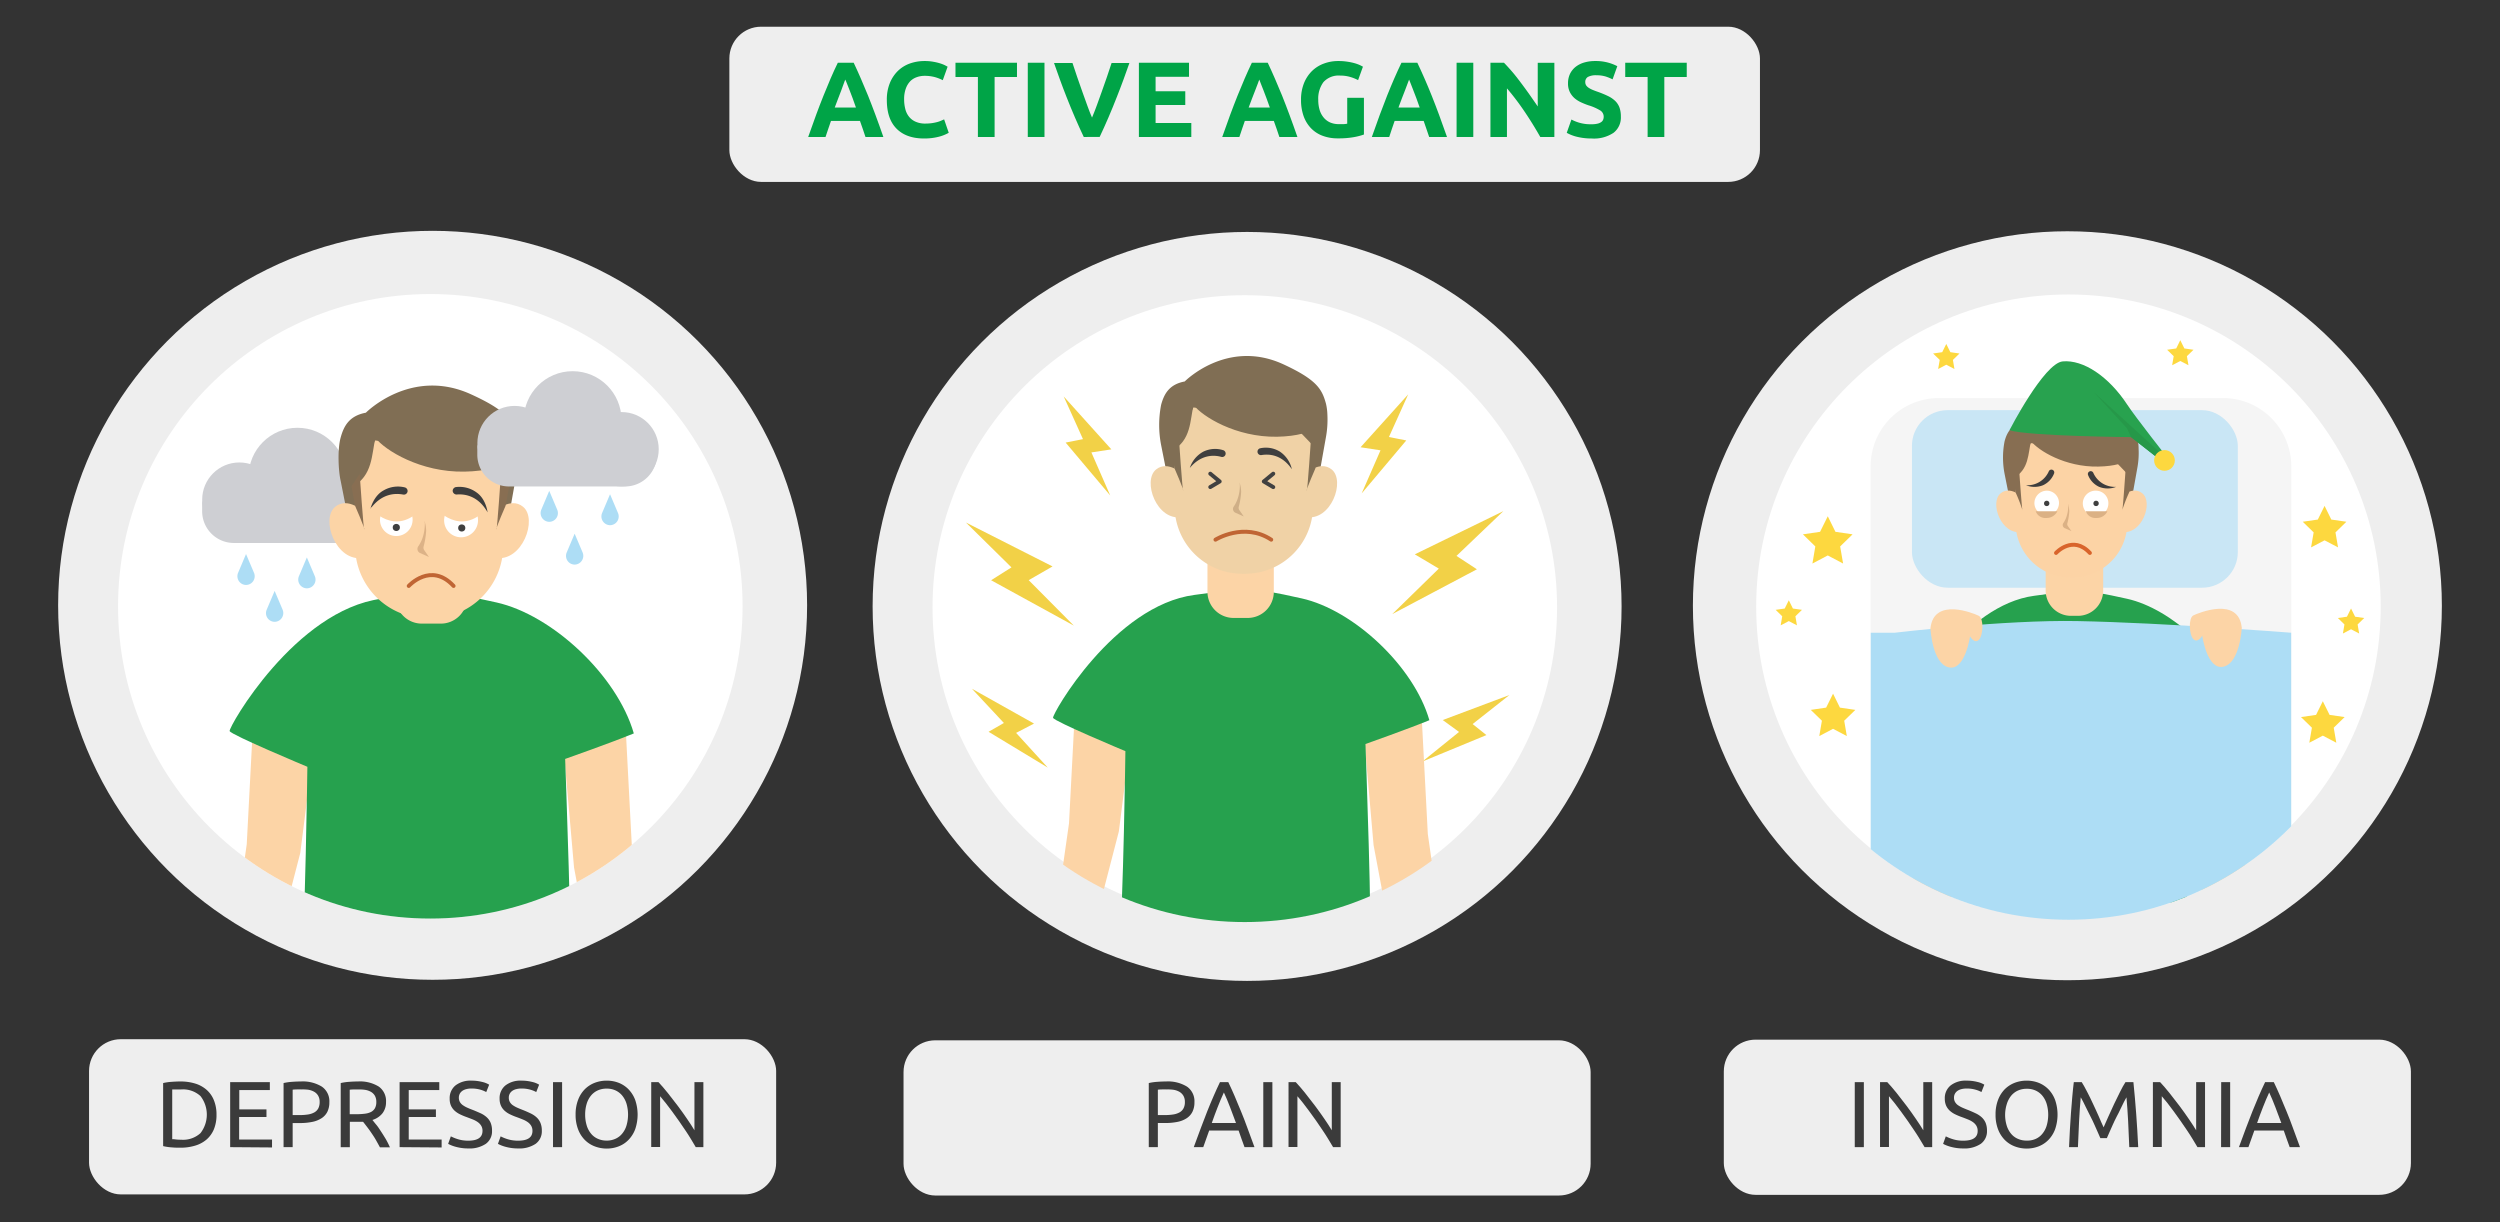 <svg id="Слой_1" data-name="Слой 1" xmlns="http://www.w3.org/2000/svg" xmlns:xlink="http://www.w3.org/1999/xlink" width="630" height="308" viewBox="0 0 630 308">
  <rect x="0" y="0" width="630" height="308" fill="#333333" stroke="none"/>
  <defs>
    <style>
      .cls-1, .cls-14, .cls-15, .cls-22 {
        fill: none;
      }

      .cls-2 {
        fill: #eee;
      }

      .cls-3 {
        fill: #fff;
      }

      .cls-4 {
        fill: #3b3b3b;
      }

      .cls-5 {
        fill: #00a447;
      }

      .cls-6 {
        fill: #f2d147;
      }

      .cls-7 {
        clip-path: url(#clip-path);
      }

      .cls-8 {
        fill: #fcd4a6;
      }

      .cls-9 {
        fill: #26a14e;
      }

      .cls-10 {
        fill: #806e54;
      }

      .cls-11 {
        fill: #f0d2a6;
      }

      .cls-12 {
        fill: #cfaf87;
      }

      .cls-13 {
        fill: #3f3f3f;
      }

      .cls-14 {
        stroke: #414141;
      }

      .cls-14, .cls-15, .cls-22 {
        stroke-linecap: round;
        stroke-linejoin: round;
      }

      .cls-15 {
        stroke: #c06534;
      }

      .cls-16 {
        clip-path: url(#clip-path-2);
      }

      .cls-17 {
        fill: #f5f5f5;
      }

      .cls-18 {
        fill: #c9e6f5;
      }

      .cls-19 {
        fill: #876e52;
      }

      .cls-20 {
        fill: #fcd3a5;
      }

      .cls-21 {
        fill: #dbb185;
      }

      .cls-22 {
        stroke: #d9642b;
      }

      .cls-23 {
        fill: #3d3d3d;
      }

      .cls-24 {
        fill: #28a24f;
      }

      .cls-25 {
        fill: #269849;
      }

      .cls-26 {
        fill: #fdd83f;
      }

      .cls-27 {
        fill: #adddf5;
      }

      .cls-28 {
        clip-path: url(#clip-path-3);
      }

      .cls-29 {
        fill: #cecfd3;
      }

      .cls-30 {
        fill: #dcb287;
      }

      .cls-31 {
        fill: #886e52;
      }
    </style>
    <clipPath id="clip-path">
      <circle class="cls-1" cx="313.66" cy="152.79" r="79.57"/>
    </clipPath>
    <clipPath id="clip-path-2">
      <circle class="cls-1" cx="521.25" cy="153.08" r="78.69"/>
    </clipPath>
    <clipPath id="clip-path-3">
      <circle class="cls-1" cx="108.44" cy="152.79" r="78.69"/>
    </clipPath>
  </defs>
  <circle class="cls-2" cx="520.98" cy="152.65" r="94.37"/>
  <circle class="cls-3" cx="521.25" cy="152.9" r="78.69"/>
  <rect class="cls-2" x="183.8" y="6.73" width="259.71" height="39.11" rx="8"/>
  <rect class="cls-2" x="227.69" y="262.16" width="173.15" height="39.11" rx="8"/>
  <circle class="cls-2" cx="314.27" cy="152.82" r="94.37"/>
  <circle class="cls-3" cx="313.69" cy="153.08" r="78.69"/>
  <rect class="cls-2" x="434.4" y="261.99" width="173.15" height="39.11" rx="8"/>
  <g>
    <path class="cls-4" d="M467.4,272.7h2.29v16.38H467.4Z"/>
    <path class="cls-4" d="M485,289.08c-.35-.58-.75-1.24-1.2-2s-.93-1.48-1.45-2.26-1.06-1.57-1.62-2.37-1.11-1.58-1.67-2.33-1.08-1.46-1.6-2.12-1-1.24-1.44-1.75v12.79h-2.25V272.7h1.82c.74.79,1.53,1.7,2.37,2.75s1.68,2.13,2.51,3.24,1.61,2.2,2.34,3.28,1.35,2,1.86,2.86V272.7h2.24v16.38Z"/>
    <path class="cls-4" d="M494.78,287.45q3.59,0,3.59-2.46a2.52,2.52,0,0,0-.32-1.29,3.12,3.12,0,0,0-.86-.92,6.17,6.17,0,0,0-1.25-.67q-.69-.28-1.47-.57a15.47,15.47,0,0,1-1.7-.7,5.86,5.86,0,0,1-1.4-.92,4,4,0,0,1-.93-1.26,4.15,4.15,0,0,1-.35-1.78,4.09,4.09,0,0,1,1.47-3.35,6.14,6.14,0,0,1,4-1.21,10.77,10.77,0,0,1,2.71.32,5.78,5.78,0,0,1,1.78.7l-.73,1.86a6.74,6.74,0,0,0-1.48-.6,7.8,7.8,0,0,0-2.28-.29,4.83,4.83,0,0,0-1.23.14,3.05,3.05,0,0,0-1,.42,2.1,2.1,0,0,0-.67.72,2,2,0,0,0-.25,1,2.12,2.12,0,0,0,.26,1.11,2.62,2.62,0,0,0,.73.8,7.07,7.07,0,0,0,1.1.62q.63.28,1.38.57c.71.28,1.36.57,1.95.85a6.07,6.07,0,0,1,1.54,1,4.15,4.15,0,0,1,1,1.4,5.12,5.12,0,0,1,.35,2,3.87,3.87,0,0,1-1.57,3.31,7.39,7.39,0,0,1-4.43,1.16,12.23,12.23,0,0,1-1.79-.13,13.43,13.43,0,0,1-1.45-.31,8.66,8.66,0,0,1-1.1-.38c-.31-.13-.55-.25-.72-.34l.68-1.89a10.73,10.73,0,0,0,1.66.68A8.53,8.53,0,0,0,494.78,287.45Z"/>
    <path class="cls-4" d="M502.88,280.88a10.12,10.12,0,0,1,.63-3.71,7.79,7.79,0,0,1,1.7-2.69,7.33,7.33,0,0,1,2.51-1.62,8.49,8.49,0,0,1,3-.54,8.3,8.3,0,0,1,3,.54,7.26,7.26,0,0,1,2.47,1.62,7.77,7.77,0,0,1,1.69,2.69,11.41,11.41,0,0,1,0,7.42,7.72,7.72,0,0,1-1.69,2.68,7,7,0,0,1-2.47,1.62,8.31,8.31,0,0,1-3,.55,8.5,8.5,0,0,1-3-.55,7,7,0,0,1-2.51-1.62,7.74,7.74,0,0,1-1.7-2.68A10.12,10.12,0,0,1,502.88,280.88Zm2.41,0a9.13,9.13,0,0,0,.38,2.7,6,6,0,0,0,1.08,2.07,4.55,4.55,0,0,0,1.7,1.31,5.31,5.31,0,0,0,2.26.47A5.22,5.22,0,0,0,513,287a4.52,4.52,0,0,0,1.69-1.31,5.81,5.81,0,0,0,1.08-2.07,9.82,9.82,0,0,0,0-5.41,6,6,0,0,0-1.08-2.07,4.73,4.73,0,0,0-1.69-1.31,5.22,5.22,0,0,0-2.24-.46,5.31,5.31,0,0,0-2.26.46,4.77,4.77,0,0,0-1.7,1.31,6.16,6.16,0,0,0-1.08,2.07A9.15,9.15,0,0,0,505.29,280.88Z"/>
    <path class="cls-4" d="M529.29,286.81q-.24-.57-.63-1.44l-.84-1.89c-.3-.68-.62-1.38-1-2.09l-1-2q-.45-1-.84-1.71c-.26-.51-.47-.89-.63-1.16q-.26,2.79-.42,6c-.11,2.17-.21,4.35-.29,6.56h-2.24q.09-2.13.21-4.29c.08-1.44.17-2.86.27-4.25s.22-2.76.33-4.08.25-2.58.39-3.76h2c.43.69.89,1.51,1.37,2.46s1,1.93,1.47,3,1,2.07,1.42,3.1.87,2,1.25,2.83c.38-.86.8-1.8,1.25-2.83s.93-2.06,1.42-3.1,1-2,1.47-3,.94-1.77,1.37-2.46h2q.81,7.92,1.21,16.38h-2.25c-.08-2.21-.17-4.39-.29-6.56s-.25-4.18-.42-6c-.16.27-.37.65-.63,1.16s-.54,1.07-.84,1.71-.61,1.32-1,2-.66,1.41-1,2.09l-.84,1.89q-.39.87-.63,1.44Z"/>
    <path class="cls-4" d="M553.76,289.08c-.35-.58-.75-1.24-1.2-2s-.93-1.48-1.45-2.26-1.06-1.57-1.62-2.37-1.12-1.58-1.67-2.33-1.08-1.46-1.6-2.12-1-1.24-1.45-1.75v12.79h-2.24V272.7h1.82c.74.79,1.53,1.7,2.37,2.75s1.68,2.13,2.51,3.24,1.61,2.2,2.34,3.28,1.35,2,1.86,2.86V272.7h2.24v16.38Z"/>
    <path class="cls-4" d="M559.74,272.7H562v16.38h-2.29Z"/>
    <path class="cls-4" d="M577,289.08c-.27-.71-.52-1.41-.76-2.09s-.48-1.38-.73-2.09h-7.42l-1.49,4.18h-2.39c.63-1.73,1.22-3.34,1.78-4.81s1.09-2.87,1.62-4.2,1.05-2.58,1.57-3.79,1.06-2.4,1.63-3.58H573c.57,1.18,1.11,2.37,1.63,3.58s1,2.47,1.58,3.79,1.06,2.73,1.62,4.2,1.14,3.08,1.77,4.81ZM574.89,283c-.5-1.38-1-2.7-1.5-4s-1-2.52-1.55-3.7c-.55,1.18-1.07,2.42-1.57,3.7s-1,2.61-1.48,4Z"/>
  </g>
  <rect class="cls-2" x="22.44" y="261.88" width="173.15" height="39.11" rx="8"/>
  <g>
    <path class="cls-4" d="M54.56,280.88a9.52,9.52,0,0,1-.66,3.7,7,7,0,0,1-1.87,2.6,7.84,7.84,0,0,1-2.89,1.53,12.54,12.54,0,0,1-3.68.51c-.67,0-1.39,0-2.19-.08a13,13,0,0,1-2.16-.32V272.93a13,13,0,0,1,2.16-.31c.8-.06,1.52-.09,2.19-.09a12.54,12.54,0,0,1,3.68.51A7.86,7.86,0,0,1,52,274.58a6.93,6.93,0,0,1,1.87,2.6A9.52,9.52,0,0,1,54.56,280.88Zm-8.91,6.33a6.5,6.5,0,0,0,4.87-1.66,7.62,7.62,0,0,0,0-9.34,6.5,6.5,0,0,0-4.87-1.67c-.65,0-1.15,0-1.51,0l-.74,0v12.53c.14,0,.39,0,.74.05S45,287.21,45.65,287.21Z"/>
    <path class="cls-4" d="M58,289.08V272.7H68v2h-7.7v4.87h6.85v1.92H60.26v5.67h8.29v2Z"/>
    <path class="cls-4" d="M75.81,272.53a9.17,9.17,0,0,1,5.31,1.31A4.48,4.48,0,0,1,83,277.76a5.3,5.3,0,0,1-.51,2.42A4.09,4.09,0,0,1,81,281.81a6.64,6.64,0,0,1-2.33.91,15.27,15.27,0,0,1-3.1.29H73.75v6.07H71.46V272.93a13.35,13.35,0,0,1,2.16-.31Q74.82,272.53,75.81,272.53Zm.19,2c-1,0-1.72,0-2.25.07V281h1.73a13.67,13.67,0,0,0,2.13-.15,4.79,4.79,0,0,0,1.59-.52,2.56,2.56,0,0,0,1-1,3.44,3.44,0,0,0,.35-1.64,3,3,0,0,0-.37-1.56,2.74,2.74,0,0,0-1-1,4.52,4.52,0,0,0-1.45-.51A10.88,10.88,0,0,0,76,274.54Z"/>
    <path class="cls-4" d="M93.85,282.23c.25.31.57.73,1,1.24s.78,1.08,1.19,1.7.81,1.27,1.22,1.95a22,22,0,0,1,1,2H95.74c-.32-.6-.66-1.21-1-1.82s-.74-1.2-1.12-1.76-.75-1.08-1.13-1.57-.7-.92-1-1.28c-.2,0-.41,0-.63,0h-2.7v6.41h-2.3V272.93a13.32,13.32,0,0,1,2.17-.31c.79-.06,1.52-.09,2.18-.09a9,9,0,0,1,5.26,1.3,4.46,4.46,0,0,1,1.81,3.88,4.56,4.56,0,0,1-.86,2.79A5.13,5.13,0,0,1,93.85,282.23Zm-3.48-7.69c-1,0-1.72,0-2.24.07v6.17h1.63a17,17,0,0,0,2.13-.12,4.6,4.6,0,0,0,1.59-.44,2.42,2.42,0,0,0,1-.94,3.18,3.18,0,0,0,.35-1.59,3.1,3.1,0,0,0-.35-1.54,2.7,2.7,0,0,0-1-1,4.26,4.26,0,0,0-1.42-.5A10.57,10.57,0,0,0,90.37,274.54Z"/>
    <path class="cls-4" d="M100.7,289.08V272.7h10v2H103v4.87h6.85v1.92H103v5.67h8.29v2Z"/>
    <path class="cls-4" d="M118,287.45q3.58,0,3.59-2.46a2.42,2.42,0,0,0-.32-1.29,3.12,3.12,0,0,0-.86-.92,6.08,6.08,0,0,0-1.24-.67c-.47-.19-1-.38-1.48-.57a15.47,15.47,0,0,1-1.7-.7,5.86,5.86,0,0,1-1.4-.92,4,4,0,0,1-.93-1.26,4.16,4.16,0,0,1-.34-1.78,4.11,4.11,0,0,1,1.46-3.35,6.17,6.17,0,0,1,4-1.21,10.75,10.75,0,0,1,2.7.32,6,6,0,0,1,1.79.7l-.74,1.86a6.84,6.84,0,0,0-1.47-.6,7.89,7.89,0,0,0-2.28-.29,4.72,4.72,0,0,0-1.23.14,3.11,3.11,0,0,0-1,.42,2.2,2.2,0,0,0-.67.72,2.15,2.15,0,0,0-.25,1,2.22,2.22,0,0,0,.26,1.11,2.54,2.54,0,0,0,.74.8,6.51,6.51,0,0,0,1.09.62c.42.19.88.38,1.39.57.71.28,1.36.57,2,.85a6,6,0,0,1,1.53,1,4,4,0,0,1,1,1.4,5.12,5.12,0,0,1,.35,2,3.87,3.87,0,0,1-1.57,3.31,7.37,7.37,0,0,1-4.43,1.16,12.33,12.33,0,0,1-1.79-.13,13.43,13.43,0,0,1-1.45-.31,9.25,9.25,0,0,1-1.1-.38c-.31-.13-.55-.25-.72-.34l.68-1.89a11.17,11.17,0,0,0,1.66.68A8.57,8.57,0,0,0,118,287.45Z"/>
    <path class="cls-4" d="M130.58,287.45q3.6,0,3.6-2.46a2.52,2.52,0,0,0-.32-1.29,3.12,3.12,0,0,0-.86-.92,6.17,6.17,0,0,0-1.25-.67q-.69-.28-1.47-.57a15.47,15.47,0,0,1-1.7-.7,5.66,5.66,0,0,1-1.4-.92,3.86,3.86,0,0,1-.93-1.26,4.15,4.15,0,0,1-.35-1.78,4.09,4.09,0,0,1,1.47-3.35,6.14,6.14,0,0,1,4-1.21,10.83,10.83,0,0,1,2.71.32,5.78,5.78,0,0,1,1.78.7l-.73,1.86a6.74,6.74,0,0,0-1.48-.6,7.8,7.8,0,0,0-2.28-.29,4.83,4.83,0,0,0-1.23.14,3,3,0,0,0-1,.42,2.1,2.1,0,0,0-.67.72,2,2,0,0,0-.25,1,2.12,2.12,0,0,0,.26,1.11,2.5,2.5,0,0,0,.73.8,7.07,7.07,0,0,0,1.1.62q.63.28,1.38.57c.71.28,1.36.57,1.95.85a6.07,6.07,0,0,1,1.54,1,4,4,0,0,1,1,1.4,4.93,4.93,0,0,1,.36,2,3.9,3.9,0,0,1-1.57,3.31,7.4,7.4,0,0,1-4.44,1.16,12.19,12.19,0,0,1-1.78-.13,13.43,13.43,0,0,1-1.45-.31,8.66,8.66,0,0,1-1.1-.38c-.31-.13-.55-.25-.72-.34l.68-1.89a10.53,10.53,0,0,0,1.65.68A8.62,8.62,0,0,0,130.58,287.45Z"/>
    <path class="cls-4" d="M139.36,272.7h2.29v16.38h-2.29Z"/>
    <path class="cls-4" d="M145.05,280.88a10.12,10.12,0,0,1,.63-3.71,7.64,7.64,0,0,1,1.7-2.69,7.23,7.23,0,0,1,2.51-1.62,8.48,8.48,0,0,1,3-.54,8.22,8.22,0,0,1,3,.54,7.07,7.07,0,0,1,2.47,1.62,7.79,7.79,0,0,1,1.7,2.69,11.41,11.41,0,0,1,0,7.42,7.74,7.74,0,0,1-1.7,2.68,6.8,6.8,0,0,1-2.47,1.62,8.23,8.23,0,0,1-3,.55,8.48,8.48,0,0,1-3-.55,7,7,0,0,1-2.51-1.62,7.6,7.6,0,0,1-1.7-2.68A10.12,10.12,0,0,1,145.05,280.88Zm2.41,0a9.13,9.13,0,0,0,.38,2.7,5.81,5.81,0,0,0,1.08,2.07,4.55,4.55,0,0,0,1.7,1.31,5.31,5.31,0,0,0,2.26.47,5.22,5.22,0,0,0,2.24-.47,4.6,4.6,0,0,0,1.69-1.31,5.81,5.81,0,0,0,1.08-2.07,9.82,9.82,0,0,0,0-5.41,6,6,0,0,0-1.08-2.07,4.82,4.82,0,0,0-1.69-1.31,5.22,5.22,0,0,0-2.24-.46,5.31,5.31,0,0,0-2.26.46,4.77,4.77,0,0,0-1.7,1.31,6,6,0,0,0-1.08,2.07A9.15,9.15,0,0,0,147.46,280.88Z"/>
    <path class="cls-4" d="M175.33,289.08c-.34-.58-.74-1.24-1.19-2s-.93-1.48-1.45-2.26-1.06-1.57-1.62-2.37-1.12-1.58-1.67-2.33-1.09-1.46-1.61-2.12-1-1.24-1.44-1.75v12.79h-2.24V272.7h1.82c.74.79,1.53,1.7,2.37,2.75s1.68,2.13,2.51,3.24,1.61,2.2,2.34,3.28,1.35,2,1.85,2.86V272.7h2.25v16.38Z"/>
  </g>
  <circle class="cls-2" cx="109.02" cy="152.54" r="94.37"/>
  <circle class="cls-3" cx="108.44" cy="152.79" r="78.69"/>
  <g>
    <path class="cls-4" d="M293.84,272.53a9.14,9.14,0,0,1,5.3,1.31,4.49,4.49,0,0,1,1.86,3.92,5.3,5.3,0,0,1-.51,2.42,4.19,4.19,0,0,1-1.47,1.63,6.56,6.56,0,0,1-2.33.91,15.21,15.21,0,0,1-3.09.28h-1.82v6.08h-2.29V272.93a13,13,0,0,1,2.16-.31Q292.84,272.53,293.84,272.53Zm.18,2c-1,0-1.72,0-2.24.07V281h1.72a13.67,13.67,0,0,0,2.13-.15,4.93,4.93,0,0,0,1.6-.52,2.56,2.56,0,0,0,1-1,3.28,3.28,0,0,0,.36-1.63,3.05,3.05,0,0,0-.37-1.56,2.82,2.82,0,0,0-1-1,4.58,4.58,0,0,0-1.46-.51A10.79,10.79,0,0,0,294,274.54Z"/>
    <path class="cls-4" d="M313.62,289.08c-.27-.71-.52-1.41-.76-2.09s-.48-1.38-.73-2.09h-7.42l-1.49,4.18h-2.39c.63-1.73,1.22-3.34,1.78-4.81s1.09-2.87,1.61-4.2,1.06-2.59,1.58-3.79,1.06-2.4,1.63-3.58h2.1c.57,1.18,1.11,2.37,1.63,3.58s1,2.47,1.58,3.79,1.06,2.73,1.62,4.2,1.14,3.08,1.77,4.81ZM311.47,283c-.5-1.37-1-2.69-1.5-4s-1-2.52-1.55-3.7c-.55,1.18-1.07,2.42-1.57,3.7s-1,2.61-1.48,4Z"/>
    <path class="cls-4" d="M318.35,272.7h2.29v16.38h-2.29Z"/>
    <path class="cls-4" d="M335.94,289.08c-.35-.58-.75-1.24-1.2-2s-.93-1.48-1.45-2.26-1.06-1.57-1.62-2.38-1.11-1.58-1.67-2.32-1.08-1.46-1.6-2.12-1-1.25-1.45-1.75v12.79h-2.24V272.7h1.82c.74.79,1.53,1.7,2.37,2.75s1.68,2.13,2.51,3.24,1.61,2.2,2.34,3.27,1.35,2,1.86,2.87V272.7h2.24v16.38Z"/>
  </g>
  <g>
    <path class="cls-5" d="M218.1,34.52c-.21-.65-.43-1.31-.67-2l-.72-2.05h-7.3c-.24.69-.48,1.37-.71,2.06s-.46,1.35-.67,2h-4.37q1.05-3,2-5.58c.63-1.71,1.25-3.33,1.86-4.84s1.2-2.94,1.78-4.3,1.2-2.69,1.83-4h4c.61,1.3,1.22,2.63,1.81,4s1.2,2.79,1.81,4.3,1.22,3.13,1.86,4.84,1.3,3.57,2,5.58ZM213,20.05c-.09.27-.23.64-.41,1.11L212,22.78c-.23.62-.49,1.29-.77,2s-.58,1.51-.88,2.32h5.35c-.28-.81-.56-1.59-.83-2.33s-.52-1.42-.76-2-.45-1.15-.64-1.62S213.15,20.32,213,20.05Z"/>
    <path class="cls-5" d="M232.87,34.9c-3,0-5.36-.84-7-2.54s-2.39-4.09-2.39-7.2a11,11,0,0,1,.73-4.15,9,9,0,0,1,2-3.08,8.35,8.35,0,0,1,3-1.9,11,11,0,0,1,3.81-.65,11.94,11.94,0,0,1,2.16.18,13.41,13.41,0,0,1,1.7.4,9.84,9.84,0,0,1,1.22.47l.7.38-1.22,3.4a10.54,10.54,0,0,0-2-.78,9.87,9.87,0,0,0-2.61-.32,5.92,5.92,0,0,0-1.9.32,4.36,4.36,0,0,0-1.65,1,5.15,5.15,0,0,0-1.14,1.85,7.7,7.7,0,0,0-.44,2.75,9.79,9.79,0,0,0,.29,2.42,5,5,0,0,0,.92,1.93,4.28,4.28,0,0,0,1.66,1.28,5.8,5.8,0,0,0,2.48.48,11.7,11.7,0,0,0,1.65-.11,11.26,11.26,0,0,0,1.29-.26,6.47,6.47,0,0,0,1-.34l.79-.35,1.16,3.38a10,10,0,0,1-2.51,1A14.62,14.62,0,0,1,232.87,34.9Z"/>
    <path class="cls-5" d="M256.28,15.81V19.4h-5.64V34.52h-4.21V19.4h-5.65V15.81Z"/>
    <path class="cls-5" d="M259,15.81h4.21V34.52H259Z"/>
    <path class="cls-5" d="M273.11,34.52c-.75-1.57-1.48-3.2-2.21-4.89s-1.41-3.36-2.06-5-1.25-3.23-1.8-4.75-1-2.86-1.42-4h4.65c.35,1.09.74,2.25,1.17,3.5s.86,2.5,1.31,3.74.87,2.43,1.28,3.56.79,2.12,1.16,2.95c.36-.82.74-1.8,1.16-2.94s.84-2.32,1.29-3.57.88-2.48,1.31-3.73.82-2.42,1.17-3.51h4.49c-.42,1.2-.91,2.55-1.45,4.06S282,23,281.37,24.62s-1.33,3.33-2.05,5-1.46,3.32-2.2,4.88Z"/>
    <path class="cls-5" d="M287,34.52V15.81h12.63v3.54h-8.42V23h7.48v3.46h-7.48V31h9v3.53Z"/>
    <path class="cls-5" d="M322.4,34.52c-.21-.65-.43-1.31-.67-2L321,30.47h-7.3c-.24.69-.48,1.37-.71,2.06s-.46,1.35-.67,2H308q1.05-3,2-5.58c.64-1.71,1.25-3.33,1.86-4.84s1.2-2.94,1.79-4.3,1.19-2.69,1.82-4h4c.61,1.3,1.22,2.63,1.81,4s1.2,2.79,1.81,4.3,1.22,3.13,1.86,4.84,1.3,3.57,2,5.58Zm-5.06-14.47c-.09.27-.23.64-.41,1.11l-.62,1.62c-.23.62-.49,1.29-.78,2s-.57,1.51-.87,2.32H320l-.84-2.33c-.26-.74-.52-1.42-.76-2s-.46-1.15-.64-1.62S317.45,20.32,317.34,20.05Z"/>
    <path class="cls-5" d="M337.77,19.05a5.15,5.15,0,0,0-4.26,1.64,7,7,0,0,0-1.31,4.47,8.78,8.78,0,0,0,.33,2.49,5.4,5.4,0,0,0,1,1.93,4.39,4.39,0,0,0,1.62,1.26,5.38,5.38,0,0,0,2.27.44c.47,0,.87,0,1.2,0a6.8,6.8,0,0,0,.88-.11V24.64h4.21V33.9a16.15,16.15,0,0,1-2.43.64,21.82,21.82,0,0,1-4.13.33,10.74,10.74,0,0,1-3.82-.64,7.88,7.88,0,0,1-2.93-1.89,8.49,8.49,0,0,1-1.88-3.05,12.05,12.05,0,0,1-.66-4.13,11,11,0,0,1,.73-4.16,9,9,0,0,1,2-3.07,8.44,8.44,0,0,1,3-1.9,10.29,10.29,0,0,1,3.66-.65,14.45,14.45,0,0,1,2.39.18,14.82,14.82,0,0,1,1.84.4,9.51,9.51,0,0,1,1.26.47c.34.17.58.29.72.38l-1.22,3.38a10.74,10.74,0,0,0-2-.8A8.61,8.61,0,0,0,337.77,19.05Z"/>
    <path class="cls-5" d="M360.15,34.52c-.21-.65-.44-1.31-.68-2s-.47-1.37-.71-2.05h-7.31l-.71,2.06c-.24.68-.46,1.35-.66,2H345.7q1.07-3,2-5.58c.63-1.71,1.25-3.33,1.85-4.84s1.2-2.94,1.79-4.3,1.2-2.69,1.83-4h4c.62,1.3,1.22,2.63,1.82,4s1.2,2.79,1.8,4.3,1.23,3.13,1.86,4.84,1.3,3.57,2,5.58Zm-5.06-14.47c-.1.27-.23.64-.42,1.11l-.61,1.62c-.24.62-.49,1.29-.78,2s-.58,1.51-.87,2.32h5.35c-.29-.81-.56-1.59-.83-2.33s-.53-1.42-.77-2l-.63-1.62C355.35,20.68,355.2,20.32,355.09,20.05Z"/>
    <path class="cls-5" d="M367.06,15.81h4.21V34.52h-4.21Z"/>
    <path class="cls-5" d="M388.15,34.52c-1.21-2.14-2.51-4.25-3.92-6.34a63.61,63.61,0,0,0-4.48-5.91V34.52h-4.16V15.81H379c.59.6,1.25,1.33,2,2.19s1.46,1.79,2.2,2.77,1.49,2,2.23,3.05,1.43,2.06,2.08,3v-11h4.19V34.52Z"/>
    <path class="cls-5" d="M401.11,31.31a6,6,0,0,0,1.47-.15,2.68,2.68,0,0,0,.93-.4,1.42,1.42,0,0,0,.49-.61,2.13,2.13,0,0,0,.13-.78,1.83,1.83,0,0,0-.86-1.53,12.79,12.79,0,0,0-3-1.31c-.61-.21-1.23-.46-1.84-.74a7,7,0,0,1-1.65-1.05,5.14,5.14,0,0,1-1.18-1.54,4.8,4.8,0,0,1-.46-2.2,5.53,5.53,0,0,1,.48-2.34A5.18,5.18,0,0,1,397,16.89a6.41,6.41,0,0,1,2.16-1.12,9.75,9.75,0,0,1,2.86-.39,11.67,11.67,0,0,1,3.27.41,11.43,11.43,0,0,1,2.27.89L406.37,20a11.67,11.67,0,0,0-1.74-.72,7.78,7.78,0,0,0-2.31-.31,4.2,4.2,0,0,0-2.17.42,1.42,1.42,0,0,0-.66,1.28,1.51,1.51,0,0,0,.24.87,2.36,2.36,0,0,0,.69.63,6.06,6.06,0,0,0,1,.51q.58.24,1.29.48c1,.36,1.82.71,2.54,1.06a7,7,0,0,1,1.79,1.23,4.52,4.52,0,0,1,1.07,1.65,6.68,6.68,0,0,1,.35,2.29,4.86,4.86,0,0,1-1.84,4.07,8.87,8.87,0,0,1-5.53,1.44,15.09,15.09,0,0,1-2.24-.15,15.25,15.25,0,0,1-1.77-.36,9.51,9.51,0,0,1-1.32-.46,9.23,9.23,0,0,1-.94-.46L396,30.12a10.06,10.06,0,0,0,5.08,1.19Z"/>
    <path class="cls-5" d="M425.06,15.81V19.4h-5.65V34.52H415.2V19.4h-5.64V15.81Z"/>
  </g>
  <polygon class="cls-6" points="268.54 111.53 279.78 124.87 275.03 114.01 280.06 113.24 268.05 99.9 272.91 110.66 268.54 111.53"/>
  <polygon class="cls-6" points="354.38 110.99 343.14 124.34 347.89 113.48 342.86 112.71 354.87 99.37 350.01 110.13 354.38 110.99"/>
  <polygon class="cls-6" points="249.12 184.41 264.04 193.44 256.06 184.69 260.57 182.34 244.92 173.56 252.98 182.19 249.12 184.41"/>
  <polygon class="cls-6" points="374.58 185.24 358.45 191.9 367.68 184.45 363.57 181.45 380.38 175.14 371.1 182.46 374.58 185.24"/>
  <polygon class="cls-6" points="249.76 146.22 270.61 157.66 259.23 146.2 265.24 142.74 243.42 131.68 254.89 142.98 249.76 146.22"/>
  <polygon class="cls-6" points="372.18 143.46 350.85 154.75 362.58 143.29 356.53 139.69 378.84 128.81 367.03 140.09 372.18 143.46"/>
  <g class="cls-7">
    <g>
      <polygon class="cls-8" points="271.14 174.02 269.39 207.49 265.07 237.73 274.64 237.73 281.95 209.53 285.73 179.81 271.14 174.02"/>
      <g>
        <polygon class="cls-8" points="358.06 176.7 359.81 210.17 364.13 240.42 351.3 240.42 346.14 212.96 343.48 182.5 358.06 176.7"/>
        <path class="cls-9" d="M301,149.92c13.18-1.75,13.22-2.2,27,.87,13.06,2.9,28.28,17.08,32.2,30.7-5.21,2.15-16.1,6-16.1,6s1.84,50.24,1,51.27c-1.1,1.43-45.46,4.33-63.08.53,1.09-11.91,1.58-50,1.58-50s-17.94-7.49-18.23-8.4S280.75,152.59,301,149.92Z"/>
        <path class="cls-8" d="M304.29,139H321a0,0,0,0,1,0,0v10.14a6.58,6.58,0,0,1-6.58,6.58h-3.56a6.58,6.58,0,0,1-6.58-6.58V139a0,0,0,0,1,0,0Z"/>
        <path class="cls-10" d="M334.15,101.75c-1-3.7-2.32-6.07-10.86-10-14.12-6.42-24.74,4.38-24.74,4.38-3.9.73-5.19,3.12-5.94,5.85a26.55,26.55,0,0,0,0,10.22l2.82,14.18,2.72-13.24c2.67-8.71,6.73-12.26,6.73-12.26l12.9-1,13.69,25.25,2.66-14.94a24.66,24.66,0,0,0,.37-5.75A13.6,13.6,0,0,0,334.15,101.75Z"/>
        <path class="cls-11" d="M298.16,119.58s-3.78-3.71-6.81-1.29c-3.57,2.86.16,13.14,6.5,12Z"/>
        <path class="cls-11" d="M328.75,119.58s3.79-3.71,6.82-1.29c3.57,2.86-.17,13.14-6.51,12Z"/>
        <path class="cls-11" d="M313.79,144.59h-.7A17.09,17.09,0,0,1,296,127.5V112.27l4.72-9.59,22.87,2,7.29,7.6V127.5A17.09,17.09,0,0,1,313.79,144.59Z"/>
        <path class="cls-12" d="M312.44,122.17s0,.07,0,.19a10.1,10.1,0,0,1-.61,3.49,7.62,7.62,0,0,1-.92,1.79,1.06,1.06,0,0,0,.41,1.57l2.11.94-1.1-1.58a1.08,1.08,0,0,1-.17-.84,18.13,18.13,0,0,0,.61-3.76,8,8,0,0,0-.41-2.41"/>
        <path class="cls-13" d="M299.83,117.93a7.19,7.19,0,0,1,3.4-4.11,6.75,6.75,0,0,1,5.06-.36.89.89,0,0,1,.56,1h0a.87.87,0,0,1-1.1.67C306.18,114.69,302.83,114.33,299.83,117.93Z"/>
        <path class="cls-13" d="M325.55,118.25a7.24,7.24,0,0,0-3-4.43,6.73,6.73,0,0,0-5-.85.88.88,0,0,0-.66.94h0a.87.87,0,0,0,1,.77C319.55,114.4,322.92,114.37,325.55,118.25Z"/>
        <path class="cls-10" d="M331.89,98.9c-.49.16-16.14-4.17-16.14-4.17L302,98.9v0c-12.07,3.27-6.75,14.71-6.75,14.71,5-2.56,4.6-7.79,5.54-11.55,2.2,2.89,10.62,8.15,21,8,10.61-.21,11.81-4.34,11.81-4.34S332.37,98.74,331.89,98.9Z"/>
        <path class="cls-10" d="M296,118.08s2.33,5.31,2.16,5.56-1.07-13.09-1.07-13.09l-1.94,2.91Z"/>
        <path class="cls-10" d="M331.46,118.08s-2.33,5.31-2.16,5.56,1.07-13.09,1.07-13.09l1.94,2.91Z"/>
        <polyline class="cls-14" points="320.86 119.37 318.48 121.33 320.86 122.75"/>
        <polyline class="cls-14" points="304.99 119.37 307.36 121.33 304.99 122.74"/>
        <path class="cls-15" d="M306.3,136s7.21-4.51,14.05,0"/>
      </g>
    </g>
  </g>
  <g class="cls-16">
    <g>
      <path class="cls-17" d="M488.6,100.31h71.6a17.2,17.2,0,0,1,17.2,17.2v111a0,0,0,0,1,0,0h-106a0,0,0,0,1,0,0v-111A17.2,17.2,0,0,1,488.6,100.31Z"/>
      <rect class="cls-18" x="481.81" y="103.36" width="82.12" height="44.74" rx="8.99"/>
      <polygon class="cls-8" points="486.77 171.02 485.25 200.01 481.51 226.21 491.69 226.21 496.77 201.71 499.4 176.03 486.77 171.02"/>
      <polygon class="cls-8" points="562.07 173.34 563.59 202.34 567.33 228.54 555.63 228.54 551.11 204.99 549.43 178.36 562.07 173.34"/>
      <path class="cls-9" d="M512.61,150.14c11.42-1.51,11.46-1.9,23.41.75,11.32,2.52,24.5,14.8,27.9,26.6-4.51,1.86-13.95,5.18-13.95,5.18s1.6,43.52.91,44.42c-1,1.24-36.36-2-54.64.46.94-10.32,1.36-43.28,1.36-43.28s-15.54-6.49-15.79-7.28S495.09,152.46,512.61,150.14Z"/>
      <path class="cls-8" d="M515.49,140.7H530a0,0,0,0,1,0,0v8.12a6.37,6.37,0,0,1-6.37,6.37h-1.75a6.37,6.37,0,0,1-6.37-6.37V140.7A0,0,0,0,1,515.49,140.7Z"/>
      <path class="cls-19" d="M538.72,110.92c-.83-3-1.88-4.9-8.77-8-11.4-5.18-20,3.54-20,3.54-3.14.59-4.19,2.52-4.79,4.72a21.35,21.35,0,0,0,0,8.25l2.28,11.44,2.19-10.69c2.16-7,5.43-9.89,5.43-9.89l10.42-.82,11,20.37,2.15-12.05a20.62,20.62,0,0,0,.3-4.64A11.55,11.55,0,0,0,538.72,110.92Z"/>
      <path class="cls-20" d="M509.67,125.31s-3.06-3-5.5-1c-2.88,2.31.14,10.61,5.25,9.73Z"/>
      <path class="cls-20" d="M534.36,125.31s3.06-3,5.5-1c2.88,2.31-.13,10.61-5.25,9.73Z"/>
      <path class="cls-20" d="M522.28,145.5h-.56a13.79,13.79,0,0,1-13.79-13.79v-12.3l3.8-7.74,18.46,1.61,5.89,6.13v12.3A13.8,13.8,0,0,1,522.28,145.5Z"/>
      <path class="cls-21" d="M521.19,127.4s0,.06,0,.15a8.46,8.46,0,0,1-.49,2.82,6.63,6.63,0,0,1-.74,1.44.86.86,0,0,0,.33,1.27l1.7.76-.89-1.28a.79.79,0,0,1-.13-.67,15.7,15.7,0,0,0,.49-3,6.49,6.49,0,0,0-.33-1.95"/>
      <path class="cls-19" d="M536.89,108.62c-.39.13-13-3.37-13-3.37l-11.09,3.37v0c-9.75,2.63-5.45,11.86-5.45,11.86,4-2.06,3.71-6.28,4.47-9.32,1.77,2.34,8.57,6.58,16.92,6.42,8.56-.16,9.53-3.5,9.53-3.5S537.28,108.49,536.89,108.62Z"/>
      <path class="cls-19" d="M507.93,124.1a37.46,37.46,0,0,1,1.74,4.49c-.13.2-.87-10.57-.87-10.57l-1.56,2.35Z"/>
      <path class="cls-19" d="M536.54,124.1a37.46,37.46,0,0,0-1.74,4.49c.14.2.87-10.57.87-10.57l1.56,2.35Z"/>
      <path class="cls-22" d="M518.12,139.34s4.22-4.65,8.53,0"/>
      <path class="cls-3" d="M512.67,126.86a3.1,3.1,0,1,0,3.1-3.21A3.16,3.16,0,0,0,512.67,126.86Z"/>
      <circle class="cls-13" cx="515.77" cy="126.86" r="0.68"/>
      <path class="cls-3" d="M528.21,123.65a3.22,3.22,0,1,0,3.1,3.21A3.16,3.16,0,0,0,528.21,123.65Z"/>
      <circle class="cls-13" cx="528.21" cy="126.86" r="0.68"/>
      <path class="cls-23" d="M533.28,122.68a5.82,5.82,0,0,1-4.31,0,5.44,5.44,0,0,1-2.79-3,.71.71,0,0,1,.34-.86h0a.71.71,0,0,1,1,.35A5.9,5.9,0,0,0,533.28,122.68Z"/>
      <path class="cls-23" d="M510.54,122.28a5.77,5.77,0,0,0,4.3,0,5.4,5.4,0,0,0,2.8-3,.71.71,0,0,0-.34-.85h0a.71.71,0,0,0-1,.34A5.89,5.89,0,0,1,510.54,122.28Z"/>
      <path class="cls-21" d="M513,128.84h5.46a3,3,0,0,1-2.73,1.69A2.59,2.59,0,0,1,513,128.84Z"/>
      <path class="cls-21" d="M525.62,128.84h5.45a2.93,2.93,0,0,1-2.73,1.69A2.59,2.59,0,0,1,525.62,128.84Z"/>
      <path class="cls-24" d="M506.39,108.41s8.7-16.91,13.42-17.34c5.16-.46,11.55,3.73,16.27,10.92,1.95,3,10.6,14,10.6,14l-3.5-1-8.91-7,3,2.17S511.16,109.94,506.39,108.41Z"/>
      <polygon class="cls-25" points="527.61 98.79 536.01 107.95 537.03 110.15 543.51 115.23 545.37 115 527.61 98.79"/>
      <polygon class="cls-26" points="585.79 127.48 587.49 130.93 591.29 131.48 588.54 134.16 589.19 137.94 585.79 136.16 582.39 137.94 583.04 134.16 580.29 131.48 584.09 130.93 585.79 127.48"/>
      <polygon class="cls-26" points="585.35 176.71 587.05 180.15 590.85 180.7 588.1 183.38 588.75 187.17 585.35 185.38 581.95 187.17 582.6 183.38 579.85 180.7 583.65 180.15 585.35 176.71"/>
      <polygon class="cls-26" points="490.46 86.67 491.49 88.75 493.79 89.08 492.13 90.7 492.52 92.99 490.46 91.91 488.41 92.99 488.81 90.7 487.14 89.08 489.44 88.75 490.46 86.67"/>
      <polygon class="cls-26" points="461.93 174.8 463.66 178.32 467.55 178.89 464.74 181.62 465.4 185.49 461.93 183.66 458.46 185.49 459.12 181.62 456.31 178.89 460.19 178.32 461.93 174.8"/>
      <polygon class="cls-26" points="460.6 130.1 462.53 134.02 466.85 134.65 463.72 137.7 464.46 142.01 460.6 139.97 456.73 142.01 457.46 137.7 454.33 134.65 458.66 134.02 460.6 130.1"/>
      <polygon class="cls-26" points="549.43 85.73 550.46 87.81 552.76 88.14 551.1 89.76 551.49 92.04 549.43 90.97 547.38 92.04 547.77 89.76 546.11 88.14 548.41 87.81 549.43 85.73"/>
      <polygon class="cls-26" points="450.78 151.27 451.81 153.35 454.1 153.68 452.44 155.3 452.83 157.59 450.78 156.51 448.73 157.59 449.12 155.3 447.46 153.68 449.75 153.35 450.78 151.27"/>
      <polygon class="cls-26" points="592.46 153.33 593.49 155.41 595.78 155.74 594.12 157.36 594.51 159.65 592.46 158.57 590.41 159.65 590.8 157.36 589.14 155.74 591.43 155.41 592.46 153.33"/>
      <circle class="cls-26" cx="545.45" cy="116.03" r="2.61"/>
      <path class="cls-27" d="M477.44,159.45s27.76-3.29,46-2.94c22.59.45,53.94,2.94,53.94,2.94v69.09S535,232.19,521,232.19c-12.47,0-49.57-3.65-49.57-3.65V159.45Z"/>
      <path class="cls-8" d="M486.47,158.39s.44,8.81,4.59,9.78,5.39-7.82,5.39-7.82,1.09,2,2.21.89,1.3-5.4,0-6.05S487.26,150.4,486.47,158.39Z"/>
      <path class="cls-8" d="M564.93,158.22s-.43,8.8-4.59,9.78-5.38-7.82-5.38-7.82-1.1,2-2.22.89-1.29-5.4,0-6S564.15,150.23,564.93,158.22Z"/>
    </g>
  </g>
  <g class="cls-28">
    <g>
      <g>
        <circle class="cls-29" cx="74.96" cy="120.12" r="12.32"/>
        <circle class="cls-29" cx="87.28" cy="127.47" r="9.37"/>
        <circle class="cls-29" cx="60.32" cy="125.91" r="9.37"/>
        <path class="cls-29" d="M52.78,125.19H94.36A1.82,1.82,0,0,1,96.18,127v1.83a8,8,0,0,1-8,8H58.94a8,8,0,0,1-8-8V127a1.82,1.82,0,0,1,1.82-1.82Z"/>
      </g>
      <polygon class="cls-8" points="64.06 176.78 62.18 212.75 57.54 245.25 67.82 245.25 75.67 214.94 79.73 183 64.06 176.78"/>
      <polygon class="cls-8" points="157.47 179.67 159.35 215.63 163.99 248.13 150.19 248.13 144.66 218.63 141.79 185.89 157.47 179.67"/>
      <path class="cls-9" d="M96.12,150.88c14.17-1.87,14.21-2.36,29,.94,14,3.12,30.39,18.35,34.6,33-5.6,2.31-17.3,6.43-17.3,6.43s2,54,1.13,55.09c-1.18,1.54-48.86,4.66-67.78.57,1.16-12.8,1.69-53.68,1.69-53.68s-19.28-8.05-19.59-9S74.38,153.76,96.12,150.88Z"/>
      <path class="cls-8" d="M99.68,139.18h18a0,0,0,0,1,0,0v11.39a6.58,6.58,0,0,1-6.58,6.58h-4.81a6.58,6.58,0,0,1-6.58-6.58V139.18A0,0,0,0,1,99.68,139.18Z"/>
      <path class="cls-10" d="M130.27,110c-1.08-4-2.48-6.49-11.61-10.65C103.56,92.48,92.2,104,92.2,104c-4.17.78-5.55,3.33-6.35,6.25-.86,3.1-.55,8.59,0,10.93l3,15.16,2.9-14.16c2.86-9.31,7.2-13.1,7.2-13.1l13.8-1.1,14.63,27,2.85-16a27,27,0,0,0,.4-6.15A15.19,15.19,0,0,0,130.27,110Z"/>
      <path class="cls-8" d="M91.79,129.07s-4.05-4-7.29-1.38c-3.82,3.06.18,14.06,7,12.89Z"/>
      <path class="cls-8" d="M124.5,129.07s4.05-4,7.29-1.38c3.82,3.06-.18,14.06-7,12.89Z"/>
      <path class="cls-8" d="M108.5,155.82h-.74a18.27,18.27,0,0,1-18.28-18.28V121.25l5-10.25L119,113.13l7.8,8.12v16.29A18.28,18.28,0,0,1,108.5,155.82Z"/>
      <path class="cls-30" d="M107.05,131.84s0,.07,0,.2a11,11,0,0,1-.65,3.74,8.79,8.79,0,0,1-1,1.9,1.14,1.14,0,0,0,.44,1.68l2.26,1-1.18-1.7a1.09,1.09,0,0,1-.18-.89,20,20,0,0,0,.65-4,8.48,8.48,0,0,0-.44-2.58"/>
      <path class="cls-23" d="M93.35,128.22s.75-3.26,3.32-4.64a7.21,7.21,0,0,1,5.37-.75.94.94,0,0,1,.67,1h0a.94.94,0,0,1-1.12.8C99.88,124.3,96.29,124.16,93.35,128.22Z"/>
      <path class="cls-10" d="M127.86,107c-.52.17-17.26-4.47-17.26-4.47L95.91,107v0C83,110.47,88.69,122.7,88.69,122.7c5.32-2.73,4.93-8.32,5.93-12.35,2.35,3.09,11.36,8.72,22.43,8.5,11.34-.21,12.62-4.63,12.62-4.63S128.38,106.78,127.86,107Z"/>
      <path class="cls-31" d="M89.48,127.47s2.49,5.67,2.31,5.94-1.15-14-1.15-14l-2.07,3.12Z"/>
      <path class="cls-31" d="M127.4,127.47s-2.49,5.67-2.31,5.94,1.15-14,1.15-14l2.07,3.12Z"/>
      <path class="cls-15" d="M103,147.66s5.58-6.16,11.3,0"/>
      <path class="cls-3" d="M95.76,131.13a4.11,4.11,0,1,0,4.11-4.27A4.19,4.19,0,0,0,95.76,131.13Z"/>
      <circle class="cls-13" cx="99.87" cy="132.92" r="0.9"/>
      <path class="cls-3" d="M116.36,126.86a4.27,4.27,0,1,0,4.1,4.27A4.19,4.19,0,0,0,116.36,126.86Z"/>
      <circle class="cls-13" cx="116.36" cy="133.05" r="0.9"/>
      <path class="cls-8" d="M122.83,128l-7.08-2.07-6,2.07S116,135.65,122.83,128Z"/>
      <path class="cls-8" d="M106.39,128l-7.08-2.07-6,2.07S99.54,135.65,106.39,128Z"/>
      <g>
        <circle class="cls-29" cx="144.3" cy="105.86" r="12.32"/>
        <circle class="cls-29" cx="156.63" cy="113.21" r="9.37"/>
        <circle class="cls-29" cx="129.67" cy="111.66" r="9.37"/>
        <path class="cls-29" d="M122.12,110.94H163.7a1.82,1.82,0,0,1,1.82,1.82v1.83a8,8,0,0,1-8,8H128.28a8,8,0,0,1-8-8v-1.83a1.82,1.82,0,0,1,1.82-1.82Z"/>
      </g>
      <path class="cls-23" d="M122.87,129.11s-.36-3.33-2.76-5a7.27,7.27,0,0,0-5.26-1.36,1,1,0,0,0-.78.94h0a1,1,0,0,0,1,.93C116.83,124.46,120.42,124.74,122.87,129.11Z"/>
      <path class="cls-27" d="M138.41,123.7l-2,4.73a2.21,2.21,0,0,0,2,3.07h0a2.2,2.2,0,0,0,2-3.08Z"/>
      <path class="cls-27" d="M144.81,134.49l-2,4.73a2.2,2.2,0,0,0,2,3.06h0a2.21,2.21,0,0,0,2-3.08Z"/>
      <path class="cls-27" d="M153.73,124.55l-2,4.73a2.21,2.21,0,0,0,2,3.07h0a2.2,2.2,0,0,0,2-3.08Z"/>
      <path class="cls-27" d="M62,139.62l-2,4.73a2.2,2.2,0,0,0,2,3.06h0a2.2,2.2,0,0,0,2-3.08Z"/>
      <path class="cls-27" d="M69.21,148.91l-2,4.73a2.19,2.19,0,0,0,2,3.06h0a2.21,2.21,0,0,0,2-3.08Z"/>
      <path class="cls-27" d="M77.33,140.47l-2,4.73a2.2,2.2,0,0,0,2,3.06h0a2.2,2.2,0,0,0,2-3.08Z"/>
    </g>
  </g>
</svg>
